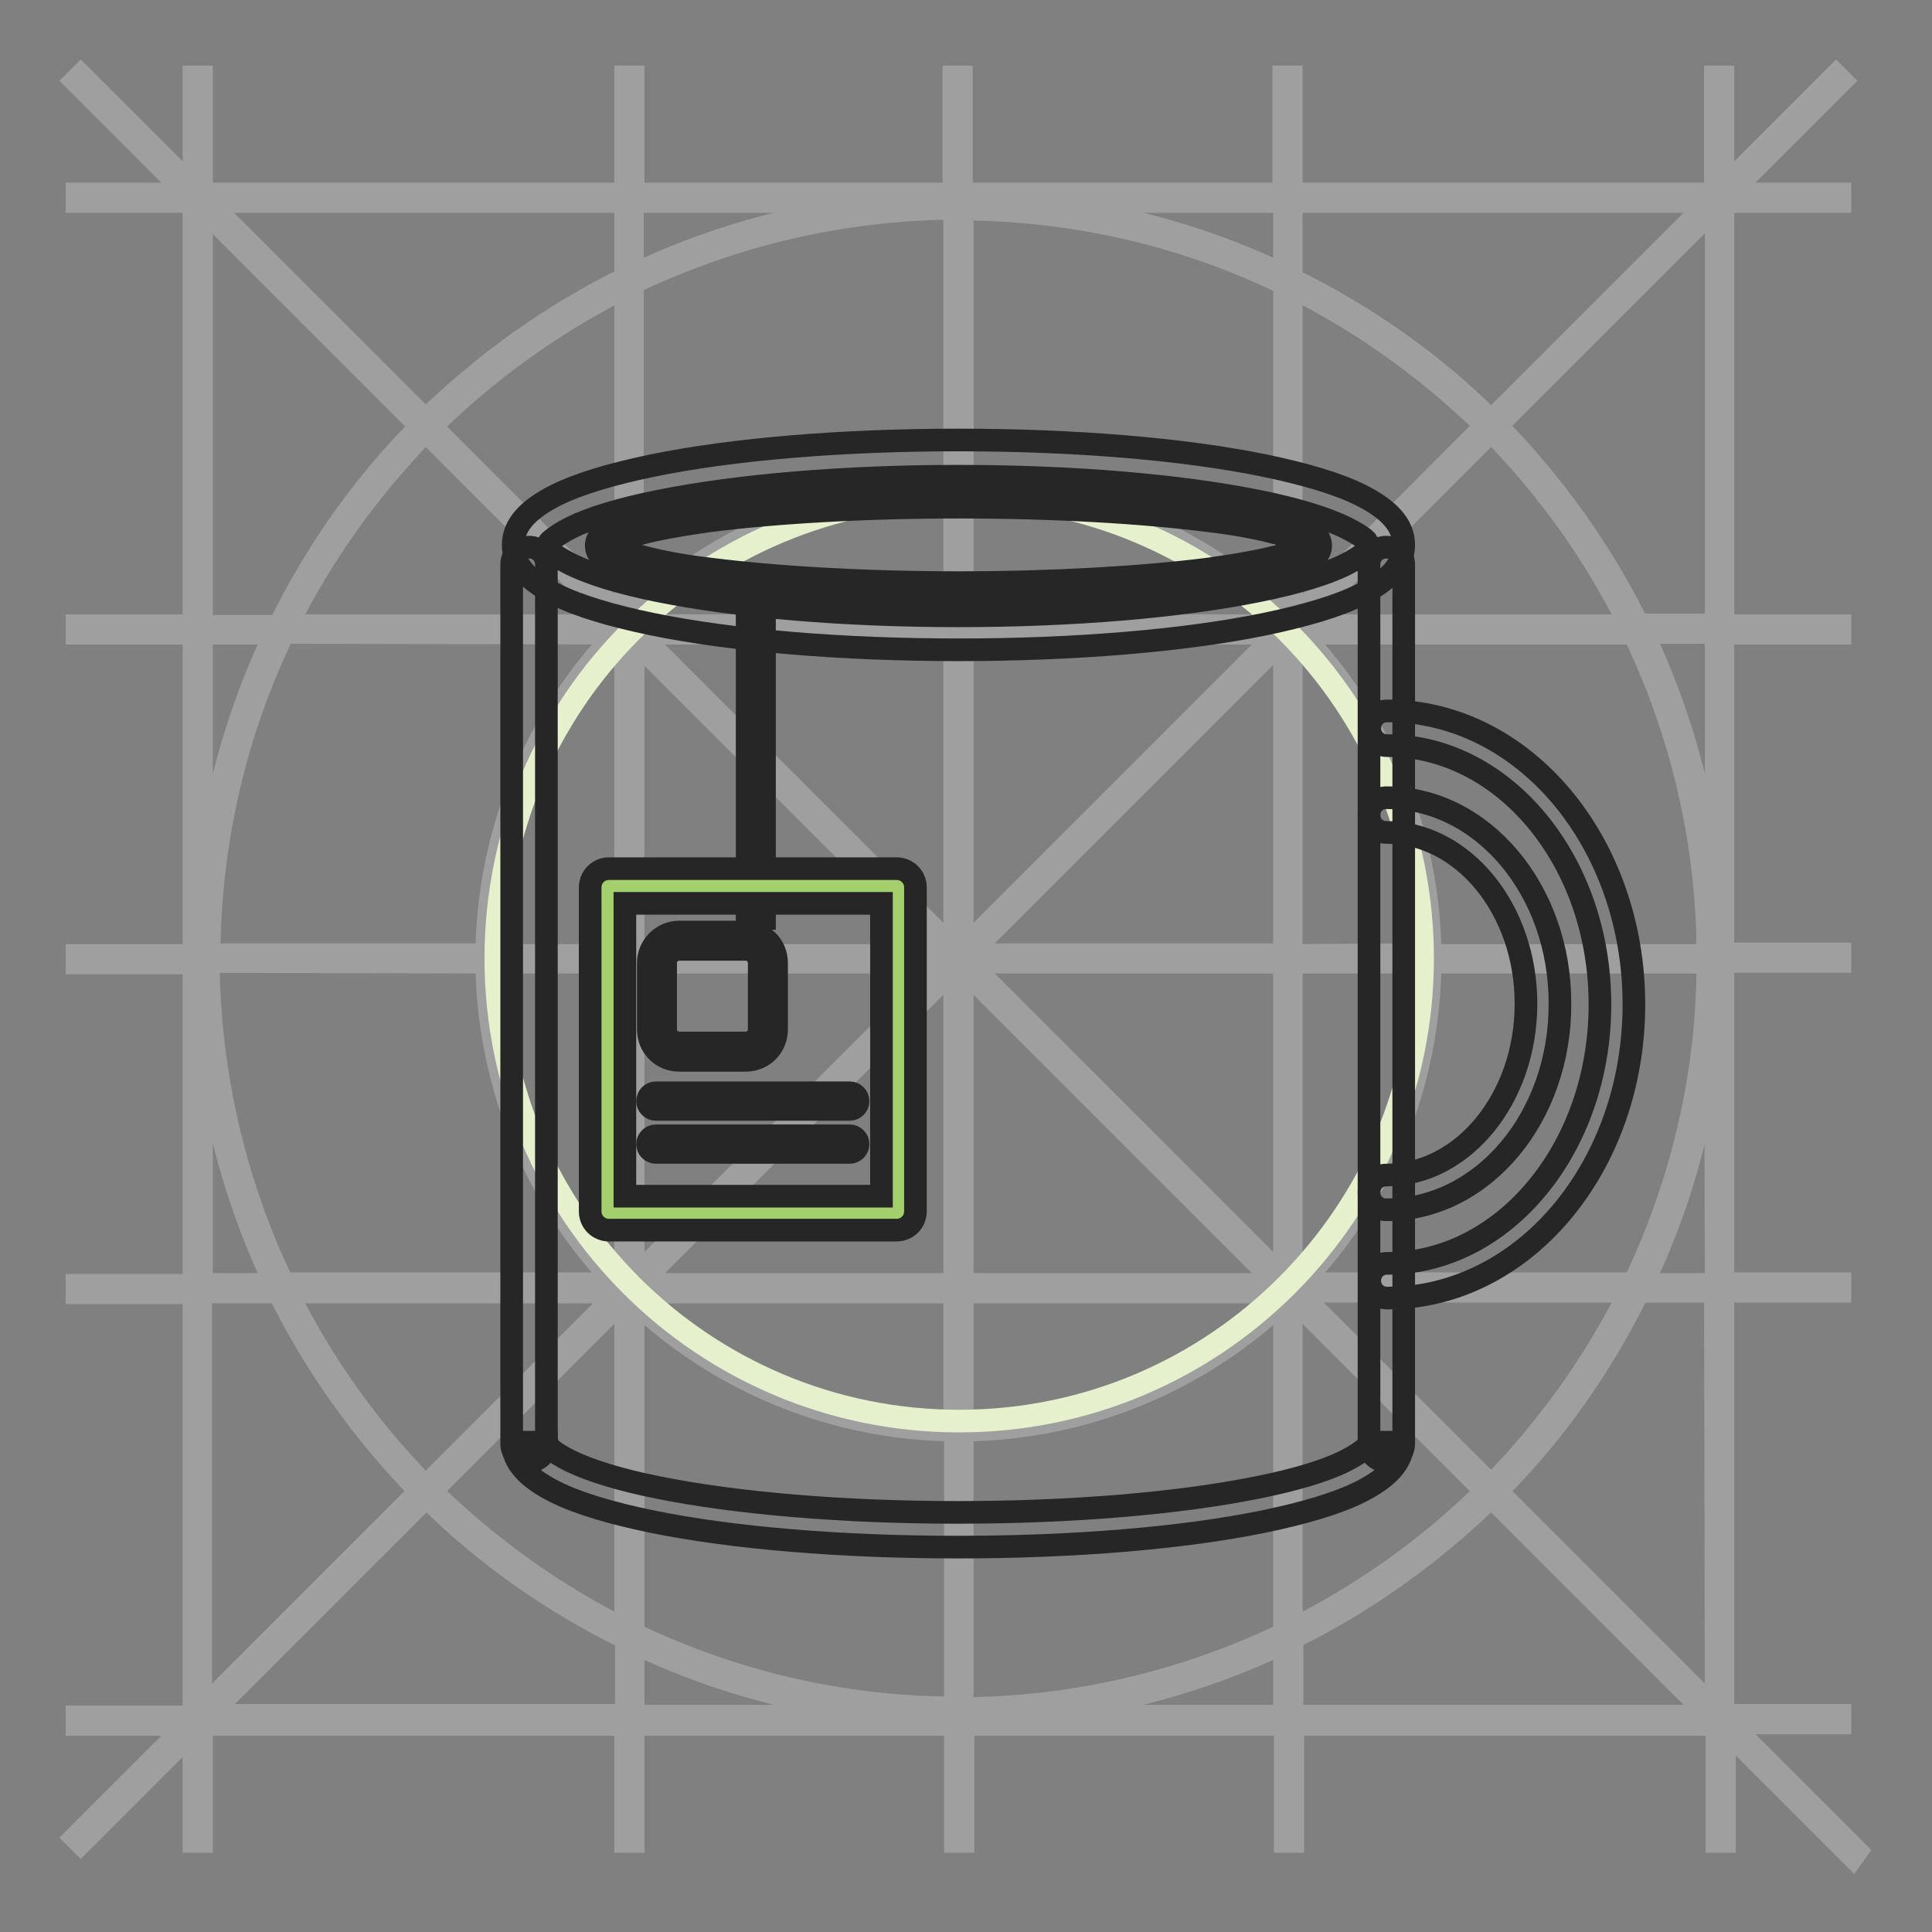<?xml version="1.0" encoding="utf-8"?>
<!-- Svg Vector Icons : http://www.onlinewebfonts.com/icon -->
<!DOCTYPE svg PUBLIC "-//W3C//DTD SVG 1.1//EN" "http://www.w3.org/Graphics/SVG/1.1/DTD/svg11.dtd">
<svg version="1.1" xmlns="http://www.w3.org/2000/svg" xmlns:xlink="http://www.w3.org/1999/xlink" x="0px" y="0px" viewBox="0 0 256 256" enable-background="new 0 0 256 256" xml:space="preserve">
<rect x="0" y="0" width="256" height="256" fill="#808080" stroke="none"/>
<g> <path stroke-width="3" fill-opacity="0" stroke="#9f9fa0"  d="M171.1,217.1c9.8-4.8,18.7-11.2,26.5-18.8l29.1,29.1h-55.5V217.1z M127.5,227.4L127.5,227.4 c14.8-0.1,29.3-3.4,42.7-9.8v9.8L127.5,227.4z M83.9,227.4v-9.8c13.3,6.4,27.9,9.7,42.7,9.8v0H83.9z M27.4,227.4l29.1-29.1 c7.7,7.7,16.7,14,26.5,18.8v10.2H27.4z M36.9,171.1c4.8,9.8,11.2,18.7,18.8,26.5l-29.1,29.1v-55.5H36.9z M26.7,127.5L26.7,127.5 c0.1,14.8,3.4,29.3,9.8,42.7h-9.8L26.7,127.5z M26.7,83.9h9.8c-6.4,13.3-9.7,27.9-9.8,42.7h0V83.9z M26.7,27.4l29.1,29.1 c-7.7,7.7-14,16.7-18.8,26.5H26.7V27.4z M82.9,36.9c-9.8,4.8-18.7,11.2-26.5,18.8L27.4,26.7h55.5V36.9z M126.5,26.7L126.5,26.7 c-14.8,0.1-29.3,3.4-42.7,9.8v-9.8L126.5,26.7z M170.2,26.7v9.8c-13.3-6.4-27.9-9.7-42.7-9.8v0H170.2z M226.7,26.7l-29.1,29.1 c-7.7-7.7-16.7-14-26.5-18.8V26.7H226.7z M217.1,82.9c-4.8-9.8-11.2-18.7-18.8-26.5l29.1-29.1v55.5H217.1z M227.4,126.5 L227.4,126.5c-0.1-14.8-3.4-29.3-9.8-42.7h9.8L227.4,126.5z M227.4,170.2h-9.8c6.4-13.3,9.7-27.9,9.7-42.7h0L227.4,170.2z  M171.8,171.1H216c-4.7,9.5-11,18.2-18.4,25.8L171.8,171.1z M171.1,171.8l25.8,25.8c-7.6,7.5-16.3,13.7-25.8,18.4L171.1,171.8z  M127.5,189.5c15.9-0.1,31.2-6.3,42.7-17.3v44.3c-13.3,6.4-27.9,9.8-42.7,9.9L127.5,189.5z M83.9,172.2 c11.5,11,26.8,17.2,42.7,17.3v36.8c-14.8,0-29.4-3.4-42.7-9.8V172.2z M82.9,171.8V216c-9.5-4.7-18.2-11-25.8-18.4L82.9,171.8z  M82.2,171.2l-25.8,25.8c-7.5-7.6-13.7-16.3-18.4-25.8L82.2,171.2z M64.5,127.5c0.1,15.9,6.3,31.2,17.3,42.6H37.5 c-6.4-13.3-9.8-27.9-9.9-42.7L64.5,127.5z M81.8,83.9c-11,11.5-17.2,26.7-17.3,42.6H27.7c0.1-14.8,3.4-29.4,9.9-42.7L81.8,83.9z  M82.2,82.9H38c4.7-9.5,11-18.2,18.4-25.8L82.2,82.9z M82.9,82.3L57.1,56.5C64.7,49,73.4,42.8,82.9,38L82.9,82.3z M126.5,64.5 c-15.9,0.1-31.2,6.3-42.7,17.3V37.5c13.3-6.4,27.9-9.8,42.7-9.9L126.5,64.5z M170.2,81.8c-11.5-11-26.7-17.2-42.7-17.3V27.7 c14.8,0.1,29.4,3.4,42.7,9.9L170.2,81.8z M171.1,82.3V38c9.5,4.7,18.2,11,25.8,18.4L171.1,82.3z M171.8,82.9l25.8-25.8 c7.5,7.6,13.7,16.3,18.4,25.8L171.8,82.9z M189.5,126.6c-0.1-15.9-6.3-31.2-17.3-42.7h44.3c6.4,13.3,9.8,27.9,9.8,42.7L189.5,126.6 z M189.5,127.5h36.8c0,14.8-3.4,29.3-9.8,42.6h-44.3C183.2,158.7,189.4,143.4,189.5,127.5L189.5,127.5z M127.5,171.2h42.4 c-11.3,11.1-26.5,17.3-42.4,17.4V171.2z M126.5,171.2v17.4c-15.9-0.1-31-6.4-42.4-17.4H126.5z M82.9,127.5v42.4 c-11.1-11.3-17.3-26.5-17.4-42.4L82.9,127.5z M82.9,126.6H65.5c0.1-15.9,6.4-31.1,17.4-42.4L82.9,126.6z M126.5,82.9H84.1 c11.3-11.1,26.5-17.3,42.4-17.5L126.5,82.9z M127.5,82.9V65.5c15.9,0.1,31,6.4,42.4,17.4L127.5,82.9z M171.1,126.6V84.1 c11.1,11.3,17.3,26.5,17.4,42.4L171.1,126.6z M171.1,127.5h17.4c-0.1,15.9-6.4,31-17.4,42.4V127.5z M127.5,128.2l42,42h-42V128.2z  M126.5,128.2v42h-42L126.5,128.2z M125.9,127.5l-42,42v-42L125.9,127.5z M125.9,126.6h-42v-42L125.9,126.6z M126.5,125.9l-42-42 h42L126.5,125.9z M127.5,125.9v-42h42L127.5,125.9z M170.2,127.5v42l-42-42L170.2,127.5z M128.2,126.5l42-42v42H128.2z  M227.4,226.7l-29.1-29.1c7.7-7.7,14-16.7,18.8-26.5h10.2L227.4,226.7z M246,245.3l-17-17h14.8v-1h-15.5v-56.2h15.5v-1h-15.5v-42.7 h15.5v-1h-15.5V83.9h15.5v-1h-15.5V26.7h15.5v-1H229l15-15l-0.7-0.7l-15,15V10.2h-1v15.5h-56.2V10.2h-1v15.5h-42.7V10.2h-1v15.5 H83.9V10.2h-1v15.5H26.7V10.2h-1V25l-15-15L10,10.7l15,15H10.2v1h15.5v56.2H10.2v1h15.5v42.7H10.2v1h15.5v42.7H10.2v1h15.5v56.2 H10.2v1H25l-15,15l0.7,0.7l15-15v14.8h1v-15.5h56.2v15.5h1v-15.5h42.7v15.5h1v-15.5h42.7v15.5h1v-15.5h56.2v15.5h1V229l17,17 L246,245.3z"/> <path stroke-width="3" fill-opacity="0" stroke="#e6f0cd"  d="M65.7,127c0,33.9,27.5,61.3,61.4,61.3c33.9,0,61.4-27.5,61.4-61.3l0,0c0-33.9-27.5-61.3-61.4-61.3 C93.1,65.7,65.7,93.1,65.7,127L65.7,127z"/> <path stroke-width="3" fill-opacity="0" stroke="#262626"  d="M72.4,191.3c0,1.3-1,2.3-2.3,2.3c-1.3,0-2.3-1-2.3-2.3V74.8c0-1.3,1-2.3,2.3-2.3s2.3,1,2.3,2.3c0,0,0,0,0,0 V191.3z"/> <path stroke-width="3" fill-opacity="0" stroke="#262626"  d="M181.4,74.8c0-1.3,1-2.3,2.3-2.3s2.3,1,2.3,2.3v116.5c0,1.3-1,2.3-2.3,2.3s-2.3-1-2.3-2.3l0,0V74.8z"/> <path stroke-width="3" fill-opacity="0" stroke="#262626"  d="M183.8,172c-1.3,0-2.3-1-2.3-2.3c0-1.3,1-2.3,2.3-2.3c15.5,0,28.2-15.3,28.2-34.3c0-19-12.7-34.3-28.2-34.3 c-1.3,0-2.3-1-2.3-2.3c0-1.3,1-2.3,2.3-2.3c18.2,0,32.7,17.5,32.7,38.9C216.5,154.5,202,172,183.8,172L183.8,172z"/> <path stroke-width="3" fill-opacity="0" stroke="#262626"  d="M183.7,160.3c-1.3,0-2.3-1-2.3-2.3c0-1.3,1-2.3,2.3-2.3c10.1,0,18.5-10.1,18.5-22.7 c0-12.6-8.4-22.7-18.5-22.7c-1.3,0-2.3-1-2.3-2.3s1-2.3,2.3-2.3c12.8,0,23,12.3,23,27.2C206.8,148,196.5,160.3,183.7,160.3z  M127,86.1c-15.4,0-29.9-1.2-40.6-3.4c-5.3-1.1-9.7-2.4-12.7-3.9c-3.6-1.8-5.7-3.9-5.7-6.6s2.1-4.8,5.7-6.6c3-1.5,7.4-2.8,12.7-3.9 c10.7-2.2,25.2-3.4,40.6-3.4c15.4,0,29.9,1.2,40.6,3.4c5.3,1.1,9.7,2.4,12.7,3.9c3.6,1.8,5.7,3.9,5.7,6.6s-2.1,4.8-5.7,6.6 c-3,1.5-7.4,2.8-12.7,3.9C156.9,84.9,142.4,86.1,127,86.1z M127,81.6c15.1,0,29.3-1.2,39.7-3.3c5-1,9-2.2,11.6-3.5 c1.2-0.6,2.1-1.2,2.7-1.7c0.2-0.2,0.3-0.3,0.4-0.6c0.1-0.1,0.1-0.2,0-0.3c-0.1-0.2-0.3-0.4-0.4-0.6c-0.5-0.5-1.5-1.1-2.7-1.7 c-2.7-1.3-6.6-2.5-11.6-3.5c-10.4-2.1-24.6-3.3-39.7-3.3c-15.1,0-29.3,1.2-39.7,3.3c-5,1-9,2.2-11.6,3.5c-1.2,0.6-2.1,1.2-2.7,1.7 c-0.2,0.2-0.3,0.3-0.4,0.6c-0.1,0.1-0.1,0.2,0,0.3c0.1,0.2,0.3,0.4,0.4,0.6c0.5,0.5,1.5,1.1,2.7,1.7c2.7,1.3,6.6,2.5,11.6,3.5 C97.7,80.4,111.9,81.6,127,81.6z"/> <path stroke-width="3" fill-opacity="0" stroke="#262626"  d="M127,79.5c-12.6,0-24.5-0.7-33.3-1.8C84.1,76.5,79,74.9,79,72.3c0-2.6,5.1-4.2,14.7-5.5 c8.8-1.1,20.6-1.8,33.3-1.8s24.5,0.7,33.3,1.8c9.6,1.3,14.7,2.8,14.7,5.5c0,2.6-5.1,4.2-14.7,5.5C151.5,78.9,139.7,79.5,127,79.5z  M81.7,72.5c0.8,0.4,1.6,0.8,2.5,1c2.3,0.7,5.6,1.4,9.9,1.9c8.7,1.1,20.4,1.8,33,1.8c12.5,0,24.3-0.7,33-1.8 c4.2-0.6,7.6-1.2,9.9-1.9c0.9-0.2,1.7-0.6,2.5-1c0.1-0.1,0.3-0.2,0.4-0.3c-0.1-0.1-0.2-0.2-0.4-0.3c-0.8-0.4-1.6-0.8-2.5-1 c-2.3-0.7-5.6-1.4-9.9-1.9c-8.7-1.1-20.4-1.8-33-1.8c-12.5,0-24.3,0.7-33,1.8c-4.2,0.6-7.6,1.2-9.9,1.9c-0.9,0.2-1.7,0.6-2.5,1 c-0.1,0.1-0.3,0.2-0.4,0.3C81.5,72.4,81.6,72.5,81.7,72.5z"/> <path stroke-width="3" fill-opacity="0" stroke="#262626"  d="M99,76.8h2.3v44.9H99V76.8z"/> <path stroke-width="3" fill-opacity="0" stroke="#a4cf6d"  d="M80.5,117.4H119v43.3H80.5V117.4z"/> <path stroke-width="3" fill-opacity="0" stroke="#262626"  d="M82.8,119.7v38.8h34v-38.8H82.8z M80.7,115.1h38.1c1.4,0,2.5,1.1,2.5,2.5v42.9c0,1.4-1.1,2.5-2.5,2.5H80.7 c-1.4,0-2.5-1.1-2.5-2.5v-42.9C78.2,116.2,79.3,115.1,80.7,115.1z"/> <path stroke-width="3" fill-opacity="0" stroke="#262626"  d="M90,125.8c-1,0-1.8,0.8-1.8,1.8v8.8c0,1,0.8,1.8,1.8,1.8l0,0h8.8c1,0,1.8-0.8,1.8-1.8l0,0v-8.8 c0-1-0.8-1.8-1.8-1.8H90z M90,123.5h8.8c2.3,0,4.1,1.8,4.1,4.1v8.8c0,2.3-1.8,4.1-4.1,4.1H90c-2.3,0-4.1-1.8-4.1-4.1v-8.8 C85.9,125.4,87.7,123.5,90,123.5z M86.9,147c-0.6,0-1.1-0.5-1.1-1.1c0-0.6,0.5-1.1,1.1-1.1c0,0,0,0,0,0h25.7c0.6,0,1.1,0.5,1.1,1.1 c0,0.6-0.5,1.1-1.1,1.1H86.9z M86.9,152.7c-0.6,0-1.1-0.5-1.1-1.1s0.5-1.1,1.1-1.1c0,0,0,0,0,0h25.7c0.6,0,1.1,0.5,1.1,1.1 c0,0.6-0.5,1.1-1.1,1.1H86.9z M67.9,191.1h4.5c0,0.1,0,0.1,0.1,0.2c0.1,0.2,0.3,0.4,0.4,0.6c0.5,0.5,1.5,1.1,2.7,1.7 c2.7,1.3,6.6,2.5,11.6,3.5c10.4,2.1,24.6,3.3,39.7,3.3c15.1,0,29.3-1.2,39.7-3.3c5-1,9-2.2,11.6-3.5c1.2-0.6,2.1-1.2,2.7-1.7 c0.2-0.2,0.3-0.3,0.4-0.6c0-0.1,0-0.1,0.1-0.2h4.5c0,2.7-2.1,4.8-5.7,6.6c-3,1.5-7.4,2.8-12.7,3.9c-10.7,2.2-25.2,3.4-40.6,3.4 c-15.4,0-29.9-1.2-40.6-3.4c-5.3-1.1-9.7-2.4-12.7-3.9C70,195.9,67.9,193.8,67.9,191.1z"/></g>
</svg>